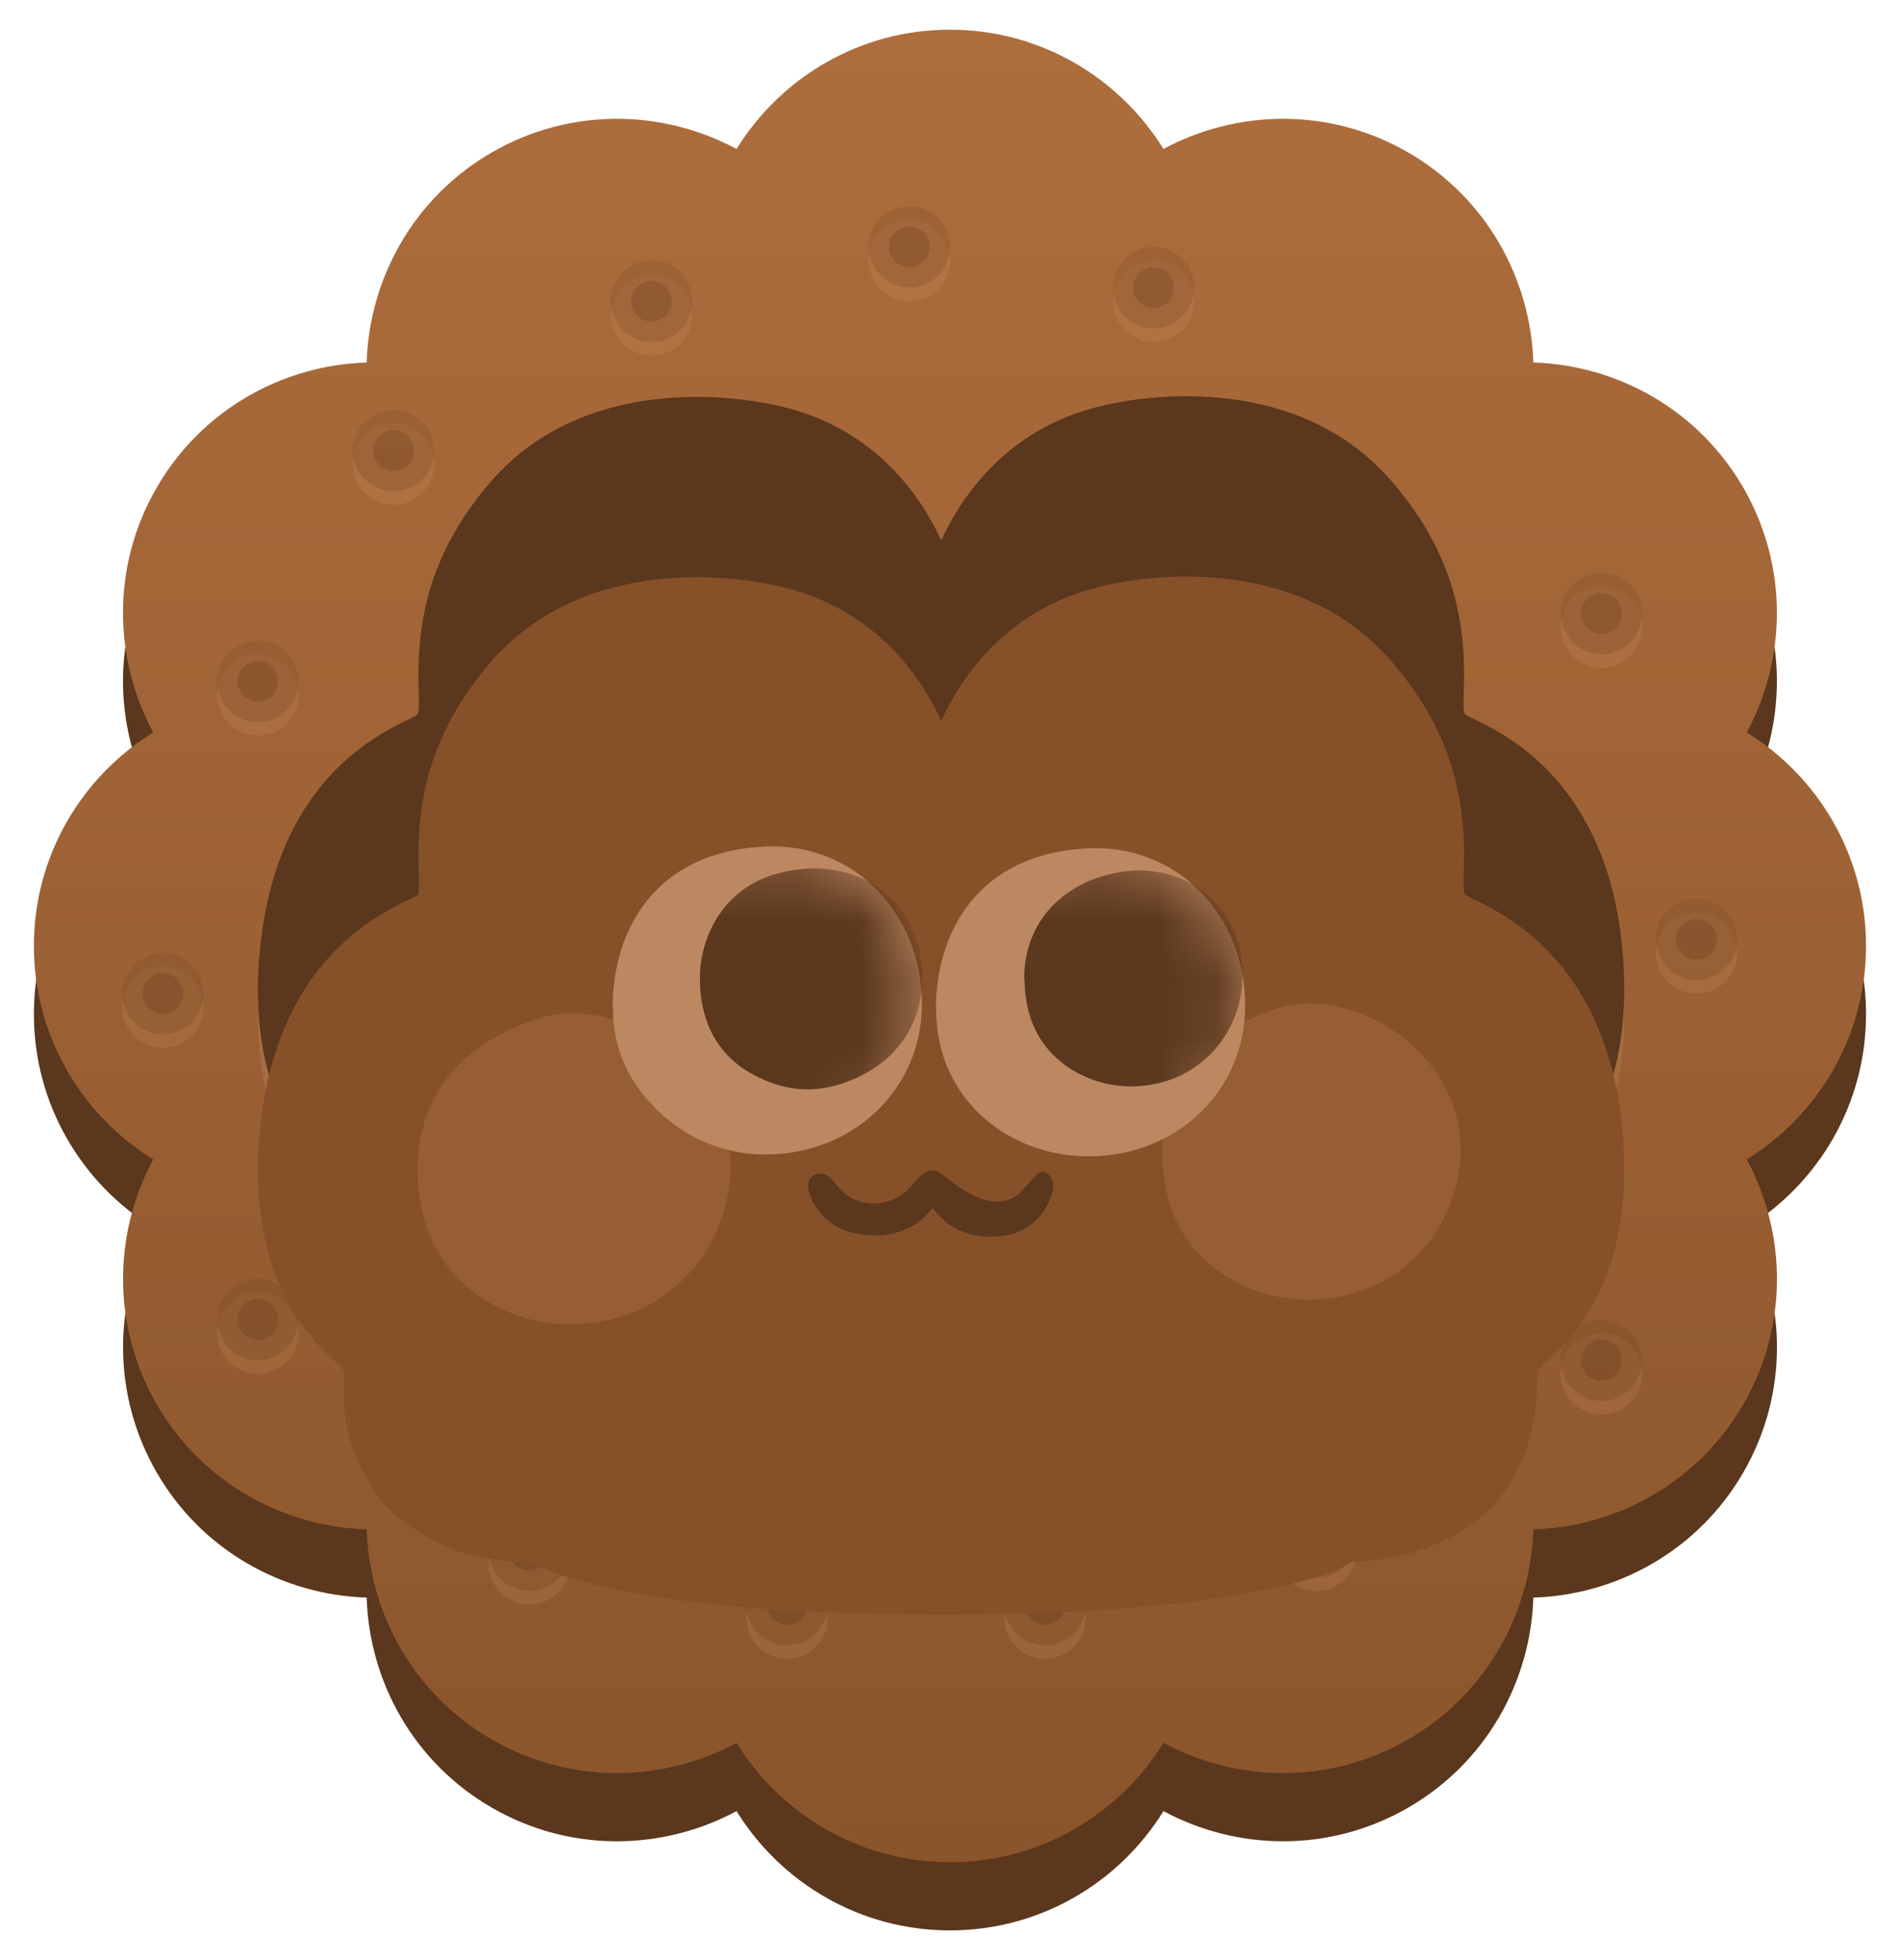 <svg width="32" height="33" viewBox="0 0 32 33" fill="none" xmlns="http://www.w3.org/2000/svg">
<g clip-path="url(#clip0_68_59762)">
<path d="M31.428 17.074C31.428 15.554 30.623 14.225 29.42 13.48C30.09 12.232 30.12 10.678 29.363 9.361C28.602 8.044 27.24 7.296 25.825 7.251C25.779 5.835 25.031 4.474 23.714 3.713C22.397 2.953 20.843 2.986 19.595 3.657C18.85 2.453 17.52 1.648 16 1.648C14.479 1.648 13.15 2.453 12.405 3.657C11.156 2.986 9.603 2.953 8.285 3.713C6.968 4.474 6.22 5.835 6.175 7.251C4.759 7.296 3.397 8.044 2.637 9.361C1.876 10.678 1.909 12.232 2.58 13.48C1.376 14.225 0.571 15.554 0.571 17.074C0.571 18.595 1.376 19.924 2.58 20.669C1.909 21.917 1.879 23.47 2.637 24.787C3.397 26.104 4.759 26.852 6.175 26.897C6.22 28.313 6.968 29.675 8.285 30.435C9.603 31.195 11.156 31.162 12.405 30.492C13.15 31.695 14.479 32.5 16 32.5C17.52 32.5 18.85 31.695 19.595 30.492C20.843 31.162 22.397 31.195 23.714 30.435C25.031 29.675 25.779 28.313 25.825 26.897C27.24 26.852 28.602 26.104 29.363 24.787C30.123 23.47 30.09 21.917 29.42 20.669C30.623 19.924 31.428 18.595 31.428 17.074Z" fill="#5A371D"/>
<path d="M31.428 15.926C31.428 14.405 30.623 13.077 29.42 12.331C30.09 11.083 30.12 9.53 29.363 8.213C28.602 6.896 27.24 6.148 25.825 6.103C25.779 4.687 25.031 3.325 23.714 2.565C22.397 1.805 20.843 1.838 19.595 2.508C18.85 1.305 17.52 0.5 16 0.5C14.479 0.5 13.15 1.305 12.405 2.508C11.156 1.838 9.603 1.805 8.285 2.565C6.968 3.325 6.22 4.687 6.175 6.103C4.759 6.148 3.397 6.896 2.637 8.213C1.876 9.53 1.909 11.083 2.58 12.331C1.376 13.077 0.571 14.405 0.571 15.926C0.571 17.446 1.376 18.775 2.58 19.52C1.909 20.768 1.879 22.322 2.637 23.639C3.397 24.956 4.759 25.704 6.175 25.749C6.22 27.165 6.968 28.526 8.285 29.287C9.603 30.047 11.156 30.014 12.405 29.343C13.15 30.547 14.479 31.352 16 31.352C17.52 31.352 18.85 30.547 19.595 29.343C20.843 30.014 22.397 30.047 23.714 29.287C25.031 28.526 25.779 27.165 25.825 25.749C27.24 25.704 28.602 24.956 29.363 23.639C30.123 22.322 30.09 20.768 29.42 19.52C30.623 18.775 31.428 17.446 31.428 15.926Z" fill="url(#paint0_linear_68_59762)"/>
<g opacity="0.3">
<path opacity="0.5" d="M14.629 4.385C14.629 4.006 14.936 3.7 15.315 3.7C15.694 3.7 16.001 4.006 16.001 4.385C16.001 4.764 15.694 5.071 15.315 5.071C14.936 5.071 14.629 4.764 14.629 4.385Z" fill="#E2A87B"/>
<path opacity="0.5" d="M14.629 4.157C14.629 3.778 14.936 3.471 15.315 3.471C15.694 3.471 16.001 3.778 16.001 4.157C16.001 4.536 15.694 4.842 15.315 4.842C14.936 4.842 14.629 4.536 14.629 4.157Z" fill="#5A371D"/>
<path d="M14.972 4.157C14.972 3.967 15.125 3.814 15.315 3.814C15.504 3.814 15.658 3.967 15.658 4.157C15.658 4.346 15.504 4.499 15.315 4.499C15.125 4.499 14.972 4.346 14.972 4.157Z" fill="#5A371D"/>
<path opacity="0.5" d="M5.943 7.814C5.943 7.436 6.25 7.129 6.629 7.129C7.007 7.129 7.314 7.436 7.314 7.814C7.314 8.193 7.007 8.5 6.629 8.5C6.25 8.5 5.943 8.193 5.943 7.814Z" fill="#E2A87B"/>
<path opacity="0.5" d="M5.943 7.586C5.943 7.207 6.25 6.9 6.629 6.9C7.007 6.9 7.314 7.207 7.314 7.586C7.314 7.965 7.007 8.271 6.629 8.271C6.25 8.271 5.943 7.965 5.943 7.586Z" fill="#5A371D"/>
<path d="M6.286 7.586C6.286 7.396 6.439 7.243 6.628 7.243C6.818 7.243 6.971 7.396 6.971 7.586C6.971 7.775 6.818 7.928 6.628 7.928C6.439 7.928 6.286 7.775 6.286 7.586Z" fill="#5A371D"/>
<path opacity="0.5" d="M3.658 11.7C3.658 11.321 3.964 11.014 4.343 11.014C4.722 11.014 5.029 11.321 5.029 11.7C5.029 12.078 4.722 12.385 4.343 12.385C3.964 12.385 3.658 12.078 3.658 11.7Z" fill="#E2A87B"/>
<path opacity="0.5" d="M3.658 11.471C3.658 11.092 3.964 10.785 4.343 10.785C4.722 10.785 5.029 11.092 5.029 11.471C5.029 11.85 4.722 12.157 4.343 12.157C3.964 12.157 3.658 11.85 3.658 11.471Z" fill="#5A371D"/>
<path d="M4 11.471C4 11.281 4.153 11.128 4.343 11.128C4.533 11.128 4.686 11.281 4.686 11.471C4.686 11.661 4.533 11.814 4.343 11.814C4.153 11.814 4 11.661 4 11.471Z" fill="#5A371D"/>
<path opacity="0.5" d="M2.058 16.957C2.058 16.578 2.365 16.271 2.744 16.271C3.123 16.271 3.43 16.578 3.43 16.957C3.43 17.336 3.123 17.642 2.744 17.642C2.365 17.642 2.058 17.336 2.058 16.957Z" fill="#E2A87B"/>
<path opacity="0.5" d="M2.058 16.728C2.058 16.349 2.365 16.043 2.744 16.043C3.123 16.043 3.43 16.349 3.43 16.728C3.43 17.107 3.123 17.414 2.744 17.414C2.365 17.414 2.058 17.107 2.058 16.728Z" fill="#5A371D"/>
<path d="M2.401 16.728C2.401 16.539 2.554 16.386 2.744 16.386C2.933 16.386 3.086 16.539 3.086 16.728C3.086 16.918 2.933 17.071 2.744 17.071C2.554 17.071 2.401 16.918 2.401 16.728Z" fill="#5A371D"/>
<path opacity="0.5" d="M3.658 22.443C3.658 22.064 3.964 21.757 4.343 21.757C4.722 21.757 5.029 22.064 5.029 22.443C5.029 22.821 4.722 23.128 4.343 23.128C3.964 23.128 3.658 22.821 3.658 22.443Z" fill="#E2A87B"/>
<path opacity="0.5" d="M3.658 22.214C3.658 21.835 3.964 21.528 4.343 21.528C4.722 21.528 5.029 21.835 5.029 22.214C5.029 22.593 4.722 22.9 4.343 22.9C3.964 22.9 3.658 22.593 3.658 22.214Z" fill="#5A371D"/>
<path d="M4 22.214C4 22.024 4.153 21.871 4.343 21.871C4.533 21.871 4.686 22.024 4.686 22.214C4.686 22.403 4.533 22.557 4.343 22.557C4.153 22.557 4 22.403 4 22.214Z" fill="#5A371D"/>
<path opacity="0.5" d="M8.229 26.328C8.229 25.95 8.536 25.643 8.915 25.643C9.294 25.643 9.601 25.95 9.601 26.328C9.601 26.707 9.294 27.014 8.915 27.014C8.536 27.014 8.229 26.707 8.229 26.328Z" fill="#E2A87B"/>
<path opacity="0.5" d="M8.229 26.1C8.229 25.721 8.536 25.414 8.915 25.414C9.294 25.414 9.601 25.721 9.601 26.1C9.601 26.479 9.294 26.785 8.915 26.785C8.536 26.785 8.229 26.479 8.229 26.1Z" fill="#5A371D"/>
<path d="M8.572 26.1C8.572 25.91 8.725 25.757 8.915 25.757C9.105 25.757 9.258 25.91 9.258 26.1C9.258 26.289 9.105 26.442 8.915 26.442C8.725 26.442 8.572 26.289 8.572 26.1Z" fill="#5A371D"/>
<path opacity="0.5" d="M18.744 5.071C18.744 4.692 19.05 4.386 19.429 4.386C19.808 4.386 20.115 4.692 20.115 5.071C20.115 5.45 19.808 5.757 19.429 5.757C19.05 5.757 18.744 5.45 18.744 5.071Z" fill="#E2A87B"/>
<path opacity="0.5" d="M18.744 4.843C18.744 4.464 19.05 4.157 19.429 4.157C19.808 4.157 20.115 4.464 20.115 4.843C20.115 5.222 19.808 5.528 19.429 5.528C19.05 5.528 18.744 5.222 18.744 4.843Z" fill="#5A371D"/>
<path d="M19.086 4.843C19.086 4.653 19.239 4.5 19.429 4.5C19.619 4.5 19.772 4.653 19.772 4.843C19.772 5.032 19.619 5.186 19.429 5.186C19.239 5.186 19.086 5.032 19.086 4.843Z" fill="#5A371D"/>
<path opacity="0.5" d="M10.286 5.3C10.286 4.921 10.593 4.614 10.972 4.614C11.351 4.614 11.658 4.921 11.658 5.3C11.658 5.679 11.351 5.986 10.972 5.986C10.593 5.986 10.286 5.679 10.286 5.3Z" fill="#E2A87B"/>
<path opacity="0.5" d="M10.286 5.071C10.286 4.692 10.593 4.386 10.972 4.386C11.351 4.386 11.658 4.692 11.658 5.071C11.658 5.45 11.351 5.757 10.972 5.757C10.593 5.757 10.286 5.45 10.286 5.071Z" fill="#5A371D"/>
<path d="M10.629 5.071C10.629 4.882 10.782 4.729 10.972 4.729C11.161 4.729 11.314 4.882 11.314 5.071C11.314 5.261 11.161 5.414 10.972 5.414C10.782 5.414 10.629 5.261 10.629 5.071Z" fill="#5A371D"/>
<path opacity="0.5" d="M12.572 27.242C12.572 26.864 12.878 26.557 13.257 26.557C13.636 26.557 13.943 26.864 13.943 27.242C13.943 27.621 13.636 27.928 13.257 27.928C12.878 27.928 12.572 27.621 12.572 27.242Z" fill="#E2A87B"/>
<path opacity="0.5" d="M12.572 27.014C12.572 26.635 12.878 26.328 13.257 26.328C13.636 26.328 13.943 26.635 13.943 27.014C13.943 27.393 13.636 27.7 13.257 27.7C12.878 27.7 12.572 27.393 12.572 27.014Z" fill="#5A371D"/>
<path d="M12.915 27.014C12.915 26.824 13.068 26.671 13.258 26.671C13.447 26.671 13.601 26.824 13.601 27.014C13.601 27.204 13.447 27.357 13.258 27.357C13.068 27.357 12.915 27.204 12.915 27.014Z" fill="#5A371D"/>
<path opacity="0.5" d="M16.915 27.242C16.915 26.864 17.222 26.557 17.6 26.557C17.979 26.557 18.286 26.864 18.286 27.242C18.286 27.621 17.979 27.928 17.6 27.928C17.222 27.928 16.915 27.621 16.915 27.242Z" fill="#E2A87B"/>
<path opacity="0.5" d="M16.915 27.014C16.915 26.635 17.222 26.328 17.6 26.328C17.979 26.328 18.286 26.635 18.286 27.014C18.286 27.393 17.979 27.7 17.6 27.7C17.222 27.7 16.915 27.393 16.915 27.014Z" fill="#5A371D"/>
<path d="M17.258 27.014C17.258 26.824 17.411 26.671 17.601 26.671C17.791 26.671 17.944 26.824 17.944 27.014C17.944 27.204 17.791 27.357 17.601 27.357C17.411 27.357 17.258 27.204 17.258 27.014Z" fill="#5A371D"/>
<path opacity="0.5" d="M21.486 26.1C21.486 25.721 21.793 25.414 22.172 25.414C22.551 25.414 22.858 25.721 22.858 26.1C22.858 26.479 22.551 26.785 22.172 26.785C21.793 26.785 21.486 26.479 21.486 26.1Z" fill="#E2A87B"/>
<path opacity="0.5" d="M21.486 25.871C21.486 25.492 21.793 25.186 22.172 25.186C22.551 25.186 22.858 25.492 22.858 25.871C22.858 26.25 22.551 26.557 22.172 26.557C21.793 26.557 21.486 26.25 21.486 25.871Z" fill="#5A371D"/>
<path d="M21.829 25.871C21.829 25.682 21.982 25.529 22.172 25.529C22.361 25.529 22.515 25.682 22.515 25.871C22.515 26.061 22.361 26.214 22.172 26.214C21.982 26.214 21.829 26.061 21.829 25.871Z" fill="#5A371D"/>
<path opacity="0.5" d="M26.286 23.129C26.286 22.75 26.593 22.443 26.971 22.443C27.35 22.443 27.657 22.75 27.657 23.129C27.657 23.507 27.35 23.814 26.971 23.814C26.593 23.814 26.286 23.507 26.286 23.129Z" fill="#E2A87B"/>
<path opacity="0.5" d="M26.286 22.9C26.286 22.521 26.593 22.214 26.971 22.214C27.35 22.214 27.657 22.521 27.657 22.9C27.657 23.279 27.35 23.586 26.971 23.586C26.593 23.586 26.286 23.279 26.286 22.9Z" fill="#5A371D"/>
<path d="M26.628 22.9C26.628 22.711 26.782 22.557 26.971 22.557C27.161 22.557 27.314 22.711 27.314 22.9C27.314 23.09 27.161 23.243 26.971 23.243C26.782 23.243 26.628 23.09 26.628 22.9Z" fill="#5A371D"/>
<path opacity="0.5" d="M27.886 16.043C27.886 15.664 28.193 15.357 28.572 15.357C28.951 15.357 29.258 15.664 29.258 16.043C29.258 16.422 28.951 16.729 28.572 16.729C28.193 16.729 27.886 16.422 27.886 16.043Z" fill="#E2A87B"/>
<path opacity="0.5" d="M27.886 15.814C27.886 15.435 28.193 15.129 28.572 15.129C28.951 15.129 29.258 15.435 29.258 15.814C29.258 16.193 28.951 16.5 28.572 16.5C28.193 16.5 27.886 16.193 27.886 15.814Z" fill="#5A371D"/>
<path d="M28.229 15.814C28.229 15.625 28.382 15.472 28.572 15.472C28.761 15.472 28.914 15.625 28.914 15.814C28.914 16.004 28.761 16.157 28.572 16.157C28.382 16.157 28.229 16.004 28.229 15.814Z" fill="#5A371D"/>
<path opacity="0.5" d="M26.286 10.557C26.286 10.178 26.593 9.871 26.971 9.871C27.35 9.871 27.657 10.178 27.657 10.557C27.657 10.936 27.35 11.243 26.971 11.243C26.593 11.243 26.286 10.936 26.286 10.557Z" fill="#E2A87B"/>
<path opacity="0.5" d="M26.286 10.328C26.286 9.95 26.593 9.643 26.971 9.643C27.35 9.643 27.657 9.95 27.657 10.328C27.657 10.707 27.35 11.014 26.971 11.014C26.593 11.014 26.286 10.707 26.286 10.328Z" fill="#5A371D"/>
<path d="M26.628 10.328C26.628 10.139 26.782 9.985 26.971 9.985C27.161 9.985 27.314 10.139 27.314 10.328C27.314 10.518 27.161 10.671 26.971 10.671C26.782 10.671 26.628 10.518 26.628 10.328Z" fill="#5A371D"/>
</g>
<path d="M4.37 16.566C4.629 13.189 6.947 12.617 7.033 12.482C7.12 12.347 6.904 11.443 7.273 10.28C7.464 9.69 7.802 9.087 8.307 8.521C9.832 6.812 12.286 7.058 13.319 7.341C14.832 7.759 15.551 8.897 15.853 9.555C16.154 8.897 16.874 7.753 18.387 7.334C19.42 7.045 21.88 6.799 23.399 8.515C23.903 9.081 24.241 9.678 24.432 10.274C24.801 11.437 24.586 12.335 24.672 12.476C24.758 12.611 27.077 13.183 27.335 16.56C27.556 19.481 25.97 20.311 25.908 20.502C25.853 20.693 26 21.72 25.219 22.691C24.9 23.085 24.051 23.681 22.778 23.712C22.778 23.712 21.585 24.604 15.847 24.604C10.109 24.604 8.934 23.706 8.934 23.706C8.633 23.725 8.141 23.681 7.692 23.528C7.243 23.368 6.658 23.023 6.339 22.575C5.588 21.492 5.847 20.699 5.791 20.508C5.736 20.317 4.143 19.487 4.364 16.566H4.37Z" fill="#A46C41"/>
<path d="M4.37 16.109C4.629 12.732 6.947 12.16 7.033 12.025C7.12 11.89 6.904 10.986 7.273 9.823C7.464 9.233 7.802 8.63 8.307 8.064C9.832 6.355 12.286 6.601 13.319 6.884C14.832 7.302 15.551 8.44 15.853 9.098C16.154 8.44 16.874 7.296 18.387 6.877C19.42 6.588 21.88 6.342 23.399 8.058C23.903 8.624 24.241 9.221 24.432 9.817C24.801 10.979 24.586 11.877 24.672 12.019C24.758 12.154 27.077 12.726 27.335 16.103C27.556 19.024 25.97 19.854 25.908 20.045C25.853 20.235 26 21.262 25.219 22.234C24.9 22.628 24.051 23.224 22.778 23.255C22.778 23.255 21.585 24.147 15.847 24.147C10.109 24.147 8.934 23.249 8.934 23.249C8.633 23.267 8.141 23.224 7.692 23.071C7.243 22.911 6.658 22.566 6.339 22.117C5.588 21.035 5.847 20.242 5.791 20.051C5.736 19.86 4.143 19.03 4.364 16.109H4.37Z" fill="#5A371D"/>
<g filter="url(#filter0_i_68_59762)">
<path d="M4.37 16.337C4.629 12.961 6.947 12.389 7.033 12.254C7.12 12.118 6.904 11.214 7.273 10.052C7.464 9.461 7.802 8.859 8.307 8.293C9.832 6.583 12.286 6.829 13.319 7.112C14.832 7.53 15.551 8.668 15.853 9.326C16.154 8.668 16.874 7.524 18.387 7.106C19.42 6.817 21.88 6.571 23.399 8.287C23.903 8.853 24.241 9.449 24.432 10.046C24.801 11.208 24.586 12.106 24.672 12.247C24.758 12.383 27.077 12.955 27.335 16.331C27.556 19.252 25.97 20.083 25.908 20.273C25.853 20.464 26 21.491 25.219 22.463C24.9 22.856 24.051 23.453 22.778 23.484C22.778 23.484 21.585 24.375 15.847 24.375C10.109 24.375 8.934 23.478 8.934 23.478C8.633 23.496 8.141 23.453 7.692 23.299C7.243 23.139 6.658 22.795 6.339 22.346C5.588 21.264 5.847 20.47 5.791 20.279C5.736 20.089 4.143 19.259 4.364 16.337H4.37Z" fill="#865029"/>
</g>
<path d="M19.575 19.418C19.587 20.267 19.876 20.845 20.344 21.257C20.811 21.669 21.475 21.922 22.189 21.878C23.689 21.792 24.606 20.575 24.599 19.32C24.599 18.065 23.443 16.989 22.189 16.897C21.703 16.86 21.303 17.038 20.977 17.192C19.938 17.69 19.563 18.588 19.575 19.418Z" fill="#975E34"/>
<path d="M7.034 19.708C7.047 20.6 7.348 21.208 7.84 21.639C8.338 22.082 9.027 22.334 9.771 22.291C11.346 22.199 12.311 20.925 12.305 19.609C12.305 18.293 11.094 17.162 9.777 17.063C9.267 17.026 8.849 17.211 8.504 17.377C7.416 17.9 7.022 18.841 7.034 19.714V19.708Z" fill="#975E34"/>
<path d="M13.609 19.99C13.64 20.193 13.849 20.667 14.44 20.771C15.356 20.931 15.676 20.341 15.707 20.341C15.737 20.341 16.008 20.882 16.814 20.814C17.619 20.747 17.73 20.033 17.73 20.033C17.773 19.849 17.607 19.621 17.447 19.787C17.25 19.984 17.146 20.242 16.765 20.23C16.383 20.218 16.008 19.873 15.867 19.769C15.676 19.634 15.553 19.726 15.35 19.966C15.147 20.206 14.821 20.31 14.526 20.242C14.151 20.156 14.077 19.861 13.911 19.781C13.782 19.72 13.585 19.787 13.616 19.99H13.609Z" fill="#5A371D"/>
<path d="M10.324 16.983C10.324 17.654 10.588 18.183 10.982 18.601C11.45 19.099 12.108 19.437 12.895 19.437C14.358 19.437 15.533 18.349 15.527 16.885C15.521 15.421 14.414 14.173 12.87 14.253C11.019 14.345 10.312 15.673 10.318 16.983H10.324Z" fill="#BC8861"/>
<path d="M15.768 17.014C15.768 18.478 16.967 19.474 18.339 19.468C19.803 19.468 20.977 18.379 20.971 16.915C20.971 15.452 19.858 14.203 18.314 14.283C16.463 14.375 15.756 15.704 15.762 17.014H15.768Z" fill="#BC8861"/>
<mask id="mask0_68_59762" style="mask-type:luminance" maskUnits="userSpaceOnUse" x="10" y="14" width="6" height="6">
<path d="M10.323 16.983C10.323 17.666 10.575 18.177 10.981 18.601C11.443 19.087 12.119 19.437 12.894 19.437C13.669 19.437 14.303 19.167 14.881 18.589C15.305 18.164 15.533 17.555 15.526 16.891C15.526 15.427 14.413 14.179 12.87 14.259C11.018 14.351 10.311 15.68 10.317 16.989L10.323 16.983Z" fill="white"/>
</mask>
<g mask="url(#mask0_68_59762)">
<path d="M11.788 16.479C11.788 17.223 12.108 17.776 12.661 18.078C12.95 18.238 13.313 18.367 13.725 18.336C14.186 18.305 14.697 18.059 14.998 17.764C15.361 17.407 15.533 16.959 15.533 16.448C15.533 15.513 14.894 14.634 13.731 14.621C13.356 14.621 12.956 14.714 12.68 14.874C12.052 15.23 11.782 15.907 11.788 16.479Z" fill="#5A371D"/>
</g>
<mask id="mask1_68_59762" style="mask-type:luminance" maskUnits="userSpaceOnUse" x="15" y="14" width="6" height="6">
<path d="M15.767 17.015C15.767 18.478 16.966 19.475 18.337 19.468C19.801 19.468 20.976 18.38 20.97 16.916C20.97 15.452 19.857 14.204 18.313 14.284C16.462 14.376 15.754 15.705 15.761 17.015H15.767Z" fill="white"/>
</mask>
<g mask="url(#mask1_68_59762)">
<path d="M17.255 16.485C17.261 17.106 17.476 17.531 17.815 17.832C18.153 18.133 18.645 18.318 19.162 18.287C20.256 18.226 20.933 17.334 20.927 16.418C20.927 15.495 20.324 14.739 19.309 14.659C18.952 14.628 18.522 14.745 18.276 14.861C17.519 15.224 17.243 15.882 17.249 16.491L17.255 16.485Z" fill="#5A371D"/>
</g>
</g>
<defs>
<filter id="filter0_i_68_59762" x="4.343" y="6.9" width="23.013" height="17.476" filterUnits="userSpaceOnUse" color-interpolation-filters="sRGB">
<feFlood flood-opacity="0" result="BackgroundImageFix"/>
<feBlend mode="normal" in="SourceGraphic" in2="BackgroundImageFix" result="shape"/>
<feColorMatrix in="SourceAlpha" type="matrix" values="0 0 0 0 0 0 0 0 0 0 0 0 0 0 0 0 0 0 127 0" result="hardAlpha"/>
<feOffset dy="2.807"/>
<feComposite in2="hardAlpha" operator="arithmetic" k2="-1" k3="1"/>
<feColorMatrix type="matrix" values="0 0 0 0 0.467 0 0 0 0 0.282 0 0 0 0 0.145 0 0 0 1 0"/>
<feBlend mode="normal" in2="shape" result="effect1_innerShadow_68_59762"/>
</filter>
<linearGradient id="paint0_linear_68_59762" x1="16" y1="0.5" x2="16" y2="31.352" gradientUnits="userSpaceOnUse">
<stop stop-color="#AE6D3C"/>
<stop offset="1" stop-color="#8A552C"/>
</linearGradient>
<clipPath id="clip0_68_59762">
<rect width="32" height="32" fill="white" transform="translate(0 0.5)"/>
</clipPath>
</defs>
</svg>
